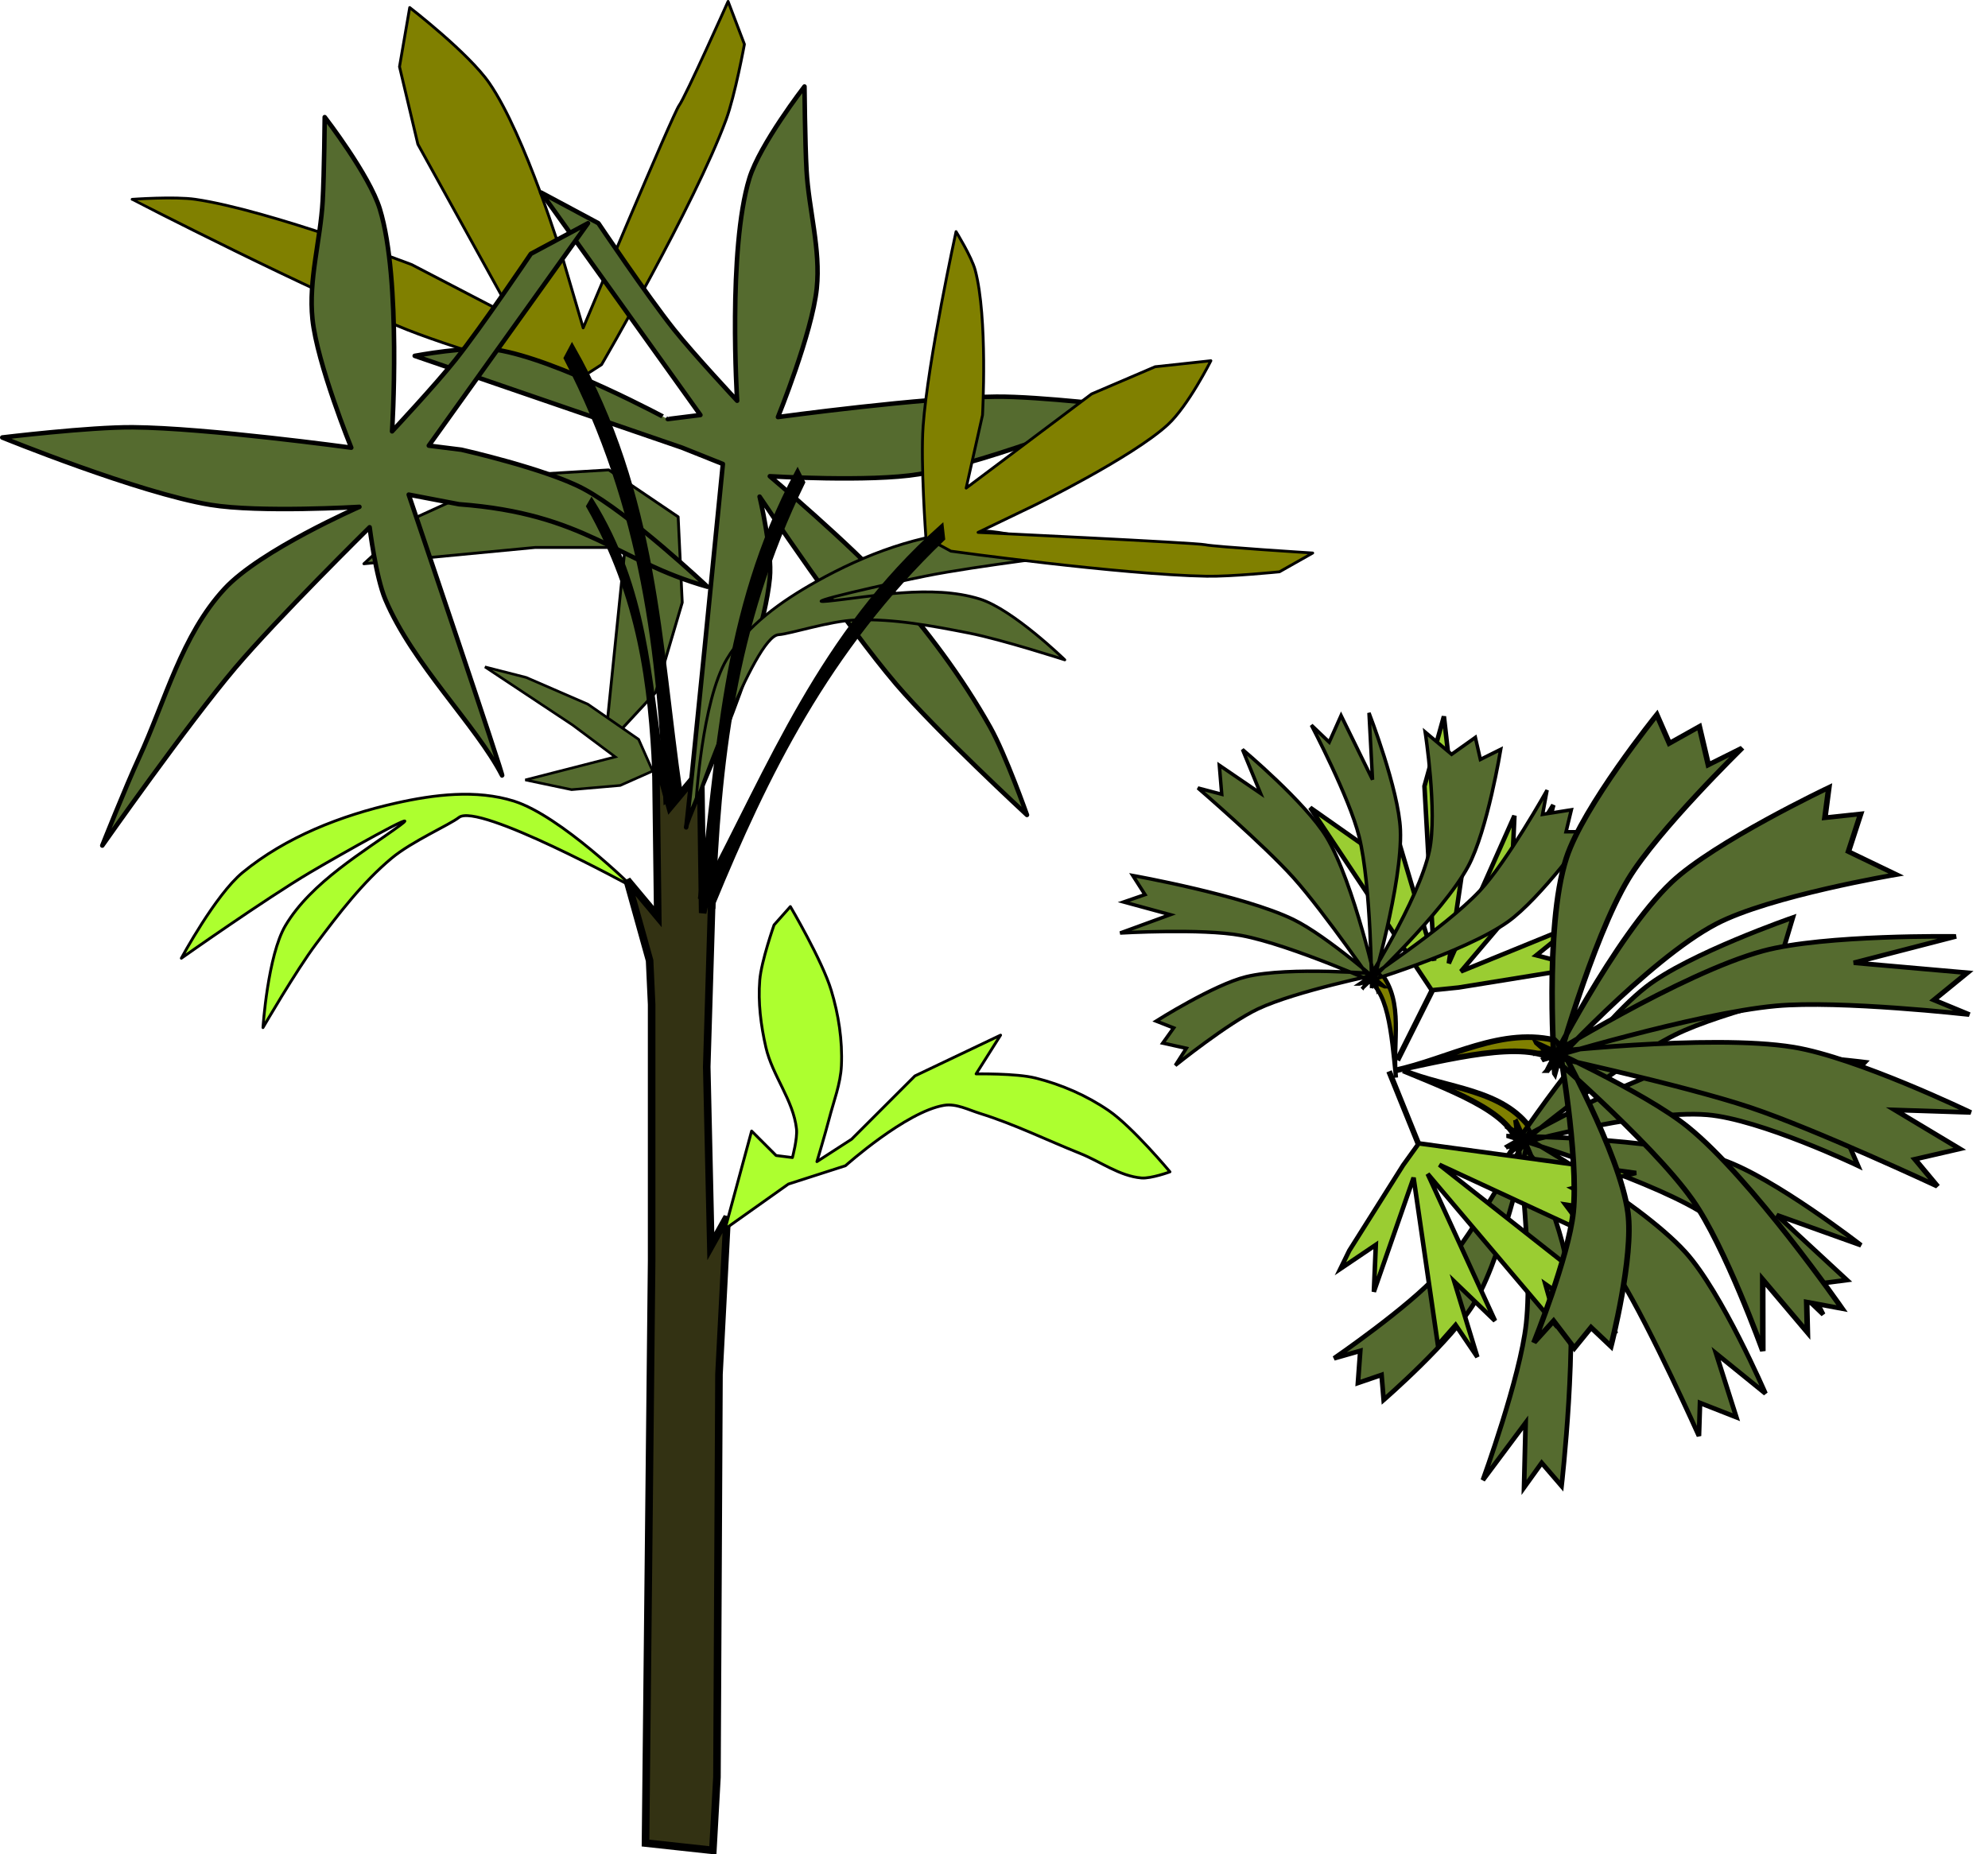 <svg xmlns="http://www.w3.org/2000/svg" viewBox="0 0 351.69 328.09"><g stroke="#000"><path d="M116 133.69l2.527 9.07 5.416-6.478.361 25.269 1.805-8.423-1.083 35.635.722 31.748 2.889-5.184-1.445 27.86-.36 71.271-.723 12.958-11.914-1.295 1.083-103.02v-45.354l-.36-7.775-3.972-14.254 5.416 6.479z" stroke-width="1.34" fill="#333213"/><path stroke-linejoin="round" d="M128.27 217.46l4.694-17.33 4.332 4.332 2.889.362s.906-3.363.722-5.055c-.557-5.111-4.27-9.43-5.416-14.442-.889-3.888-1.408-7.94-1.083-11.914.273-3.346 2.527-9.748 2.527-9.748l2.888-3.25s5.63 9.549 7.221 14.803c1.303 4.3 2.013 8.87 1.806 13.36-.149 3.207-1.364 6.277-2.167 9.386-.656 2.546-2.166 7.582-2.166 7.582l6.138-3.971 11.192-11.192 15.164-7.221-4.333 6.86s7.075-.122 10.47.722c4.601 1.143 9.09 3.092 12.998 5.777 4.21 2.89 10.831 10.83 10.831 10.83s-3.337 1.23-5.054 1.084c-3.875-.33-7.221-2.89-10.831-4.333-5.897-2.358-11.627-5.185-17.691-7.072-2.085-.648-4.234-1.804-6.388-1.449-6.728 1.109-17.441 10.687-17.441 10.687l-10.11 3.25z" stroke-width=".5" fill="#adff2f"/><path stroke-linejoin="round" d="M106.42 64.516s16.401-28.132 22.024-43.325c1.59-4.298 3.25-13.359 3.25-13.359L128.803.25s-7.582 16.969-8.666 18.413c-1.083 1.444-16.969 39.354-16.969 39.354l-3.61-12.275s-6.624-21.815-12.998-31.05c-3.674-5.325-14.08-13.359-14.08-13.359l-1.805 10.47 3.25 13.72 16.969 30.689-18.052-9.387s-25.088-9.607-38.271-11.553c-3.691-.545-11.192 0-11.192 0S55.4 51.766 72.12 58.379c9.52 3.766 29.246 9.387 29.246 9.387z" stroke-width=".5" fill="olive"/><path stroke-linejoin="round" d="M127.88 82.1s-6.499 66.071-6.499 64.266c0-1.805 13.258-28.635 14.803-44.047.484-4.827-1.805-14.442-1.805-14.442s15.289 22.806 24.19 33.216c7.079 8.279 23.107 23.107 23.107 23.107s-3.752-10.634-6.499-15.525c-5.022-8.941-11.259-17.23-18.052-24.912-6.318-7.144-20.94-19.496-20.94-19.496s17.686 1.067 26.355-.361c12.73-2.098 36.826-11.914 36.826-11.914s-15.38-1.864-23.107-1.805c-12.933.098-38.632 3.61-38.632 3.61s6.042-14.869 6.86-22.746c.724-6.968-1.419-13.945-1.805-20.94-.272-4.929-.361-14.804-.361-14.804s-7.896 10.21-9.748 16.247c-3.854 12.56-2.167 39.354-2.167 39.354s-7.69-8.232-11.192-12.637c-4.78-6.012-13.359-18.774-13.359-18.774l-10.109-5.416 28.161 39.354-5.776.723S98.579 63.565 87.803 61.883c-4.77-.745-14.442 1.083-14.442 1.083l47.297 16.247z" stroke-width=".8" fill="#556b2f"/><path stroke-linejoin="round" d="M119.97 91.452l-12.275-8.304-18.052 1.083-16.608 7.582-8.665 7.943 30.328-2.888h15.886l-3.61 35.382L116 122.5l4.693-15.886z" stroke-width=".5" fill="#556b2f"/><path stroke-linejoin="round" d="M111.87 156.92s-12.72-12.578-20.941-15.164c-6.66-2.095-14.13-1.172-20.941.361-9.668 2.177-19.423 5.982-27.078 12.275-4.798 3.945-10.831 15.164-10.831 15.164s14.906-10.519 22.746-15.164c5.14-3.045 20.703-11.839 15.886-8.304-6.134 4.502-15.658 9.984-20.218 17.691-3.137 5.303-3.972 18.052-3.972 18.052s5.881-10.129 9.388-14.803c4.042-5.388 8.192-10.841 13.359-15.164 3.561-2.98 10.262-5.916 11.914-7.22 3.4-2.686 30.689 12.274 30.689 12.274z" stroke-width=".5" fill="#adff2f"/><path d="M115.46 136.43l-2.481-5.602-8.984-6.225-10.908-4.731-7.292-1.865 15.522 10.297 7.524 5.623-15.91 4.077 8.187 1.72 8.598-.744z" stroke-width=".462" fill="#556b2f"/><path stroke-linejoin="round" d="M123.13 141.96s1.038-17.858 5.418-25.28c3.548-6.012 9.717-10.325 15.805-13.742 8.642-4.851 18.438-8.55 28.338-8.993 6.205-.279 18.195 4.023 18.195 4.023s-18.116 2.155-27.05 3.948c-5.858 1.176-23.308 5.052-17.362 4.457 7.57-.759 18.317-3.056 26.863-.38 5.88 1.843 15.03 10.76 15.03 10.76s-11.148-3.593-16.881-4.72c-6.61-1.3-13.342-2.576-20.074-2.333-4.641.168-11.585 2.47-13.686 2.605-4.324.28-14.595 29.656-14.595 29.656z" stroke-width=".5" fill="#556b2f"/><path stroke-linejoin="round" d="M168.22 97.525s30.016 4.159 45.248 4.438c4.309.079 12.88-.785 12.88-.785l5.878-3.324s-17.406-1.103-19.02-1.463c-1.614-.36-40.182-2.185-40.182-2.185l9.839-4.733s17.422-8.537 23.717-14.32c3.63-3.336 7.634-11.325 7.634-11.325l-9.87 1.066-11.235 4.812-22.193 16.662 2.896-12.918s.962-17.242-1.295-25.66c-.632-2.357-3.388-6.806-3.388-6.806s-4.996 22.88-5.824 34.415c-.472 6.568.492 19.724.492 19.724z" stroke-width=".5" fill="olive"/><path stroke-linejoin="round" d="M72.304 87.52s17.333 51.277 16.506 49.672c-4.587-8.893-15.793-19.656-20.64-31.122-1.697-4.014-2.781-12.774-2.781-12.774s-16.362 16.123-23.773 24.877c-8.458 9.991-23.524 31.446-23.524 31.446s4.148-10.431 6.499-15.525c4.682-10.147 7.543-21.713 15.134-29.915 6.32-6.83 23.859-14.493 23.859-14.493s-17.687 1.067-26.356-.361C24.496 87.228.4 77.411.4 77.411s15.38-1.864 23.107-1.805c12.933.098 38.632 3.61 38.632 3.61s-6.043-14.869-6.86-22.746c-.724-6.968 1.418-13.945 1.805-20.94.272-4.929.36-14.804.36-14.804s7.897 10.21 9.75 16.247c3.853 12.56 2.165 39.354 2.165 39.354s7.691-8.232 11.192-12.637c4.78-6.012 13.36-18.774 13.36-18.774l10.108-5.416-28.16 39.354 5.776.723s14.908 3.356 21.572 6.904c8.23 4.382 21.947 17.344 21.947 17.344-16.18-4.585-21.52-12.93-43.958-14.602z" stroke-width=".8" fill="#556b2f"/><path d="M126.08 159.98c.938-24.465 3.383-49.073 15.844-74.635l-.834-1.668C127.75 108.69 127.42 133.71 124 158.73z"/><path stroke-width=".684" d="M115.74 136.79c-.693-15.475-2.499-31.042-11.702-47.211l.616-1.055c9.857 15.825 10.098 31.65 12.626 47.475z"/><path d="M126.05 159.84c9.33-22.636 20.122-44.885 40.644-64.572l-.207-1.853c-21.164 18.869-30.11 42.235-41.962 64.53z"/><path stroke-width="1.079" d="M117.89 141.59c-1.043-25.642-3.762-51.435-17.616-78.228l.927-1.748c14.84 26.222 15.202 52.443 19.007 78.665z"/></g><g stroke="#000"><path d="M268.664 203.606c-.304-6.272-10.572-10.108-20.435-14.191 7.728 3.26 17.66 3.216 22.705 10.501z" fill="olive"/><path d="M270.624 200.246s-4.332 20.959-9.654 30.042c-4.009 6.841-16.194 17.42-16.194 17.42l-.37-4.426-4.181 1.431.415-5.688-4.635 1.324s13.186-9.05 18.476-14.957c6.645-7.419 16.143-25.147 16.143-25.147zm-2.528-2.07s7.653 16.475 9.085 25.33c2.1 12.977-.93 39.426-.93 39.426l-3.515-4.08-3.124 4.349.282-11.443-7.567 10.137s6.625-18.166 7.664-27.684c1.306-11.957-1.895-36.034-1.895-36.034zm-1.099 1.44s22.645 12.538 31.18 21.96c6.429 7.096 14.148 25 14.148 25l-8.733-7.075 3.58 11.267-6.429-2.523-.187 5.841s-8.483-18.956-13.89-27.787c-5.77-9.424-19.668-26.684-19.668-26.684zm-.113 1.422s25.885.073 37.903 4.214c9.053 3.12 24.445 15.087 24.445 15.087L314.314 215l12.423 11.498-6.848.887 2.651 5.209s-13.812-13.532-22.053-18.408c-10.352-6.125-33.603-13.147-33.603-13.147zm-.476 1.97s22.331-13.09 34.787-15.632c9.382-1.913 28.72.572 28.72.572l-3.68 3.932 4.66 2.64-5.447 4.244 3.247 7.506s-17.314-8.238-26.664-9.016c-11.986-.997-35.622 5.753-35.622 5.753zm.595 1.09s14.172-21.66 24.196-29.477c7.55-5.89 25.974-12.27 25.974-12.27l-1.545 5.16 5.347.29-2.989 6.224 5.812.617s-18.874 4.202-27.454 8.453c-10.778 5.34-29.34 21.004-29.34 21.004z" stroke-width=".824" fill="#556b2f"/><path d="M253.287 175.214l-21.508-32.301 9.463 6.65-2.15-9.025 5.161 8.075 1.29-6.175 8.173 27.551-1.72-30.876 3.441-12.351 1.72 15.201 4.302-6.65-5.162 35.152 11.614-26.126-.43 9.975 7.313-11.876-1.721 6.65h4.732l-19.357 22.801 19.787-8.075-6.453 5.225 7.313 1.9-3.441.95-17.636 2.85z" stroke-width=".796" fill="#9acd32"/><path d="M253.447 175.104l-6.244 12.488" fill="none"/><path d="M268.21 229.89c-.303-6.272-10.572-10.108-20.435-14.191 7.729 3.26 17.66 3.216 22.705 10.501z" fill="olive" transform="matrix(.214 -.715 -.715 -.214 348.16 414)"/><path d="M270.17 226.53s-4.332 20.959-9.654 30.042c-4.008 6.841-16.194 17.42-16.194 17.42l-.37-4.426-4.18 1.431.415-5.689-4.636 1.325s13.186-9.05 18.476-14.957c6.645-7.419 16.143-25.147 16.143-25.147zm-2.527-2.07s7.652 16.475 9.085 25.33c2.099 12.977-.931 39.426-.931 39.426l-3.514-4.08-3.125 4.349.283-11.443-7.568 10.137s6.625-18.166 7.665-27.684c1.306-11.957-1.895-36.034-1.895-36.034zm-1.1 1.44s22.646 12.538 31.18 21.96c6.43 7.096 14.149 25 14.149 25l-8.734-7.075 3.58 11.267-6.428-2.523-.188 5.841s-8.483-18.956-13.89-27.787c-5.77-9.424-19.668-26.684-19.668-26.684zm-.112 1.422s25.885.073 37.903 4.214c9.052 3.12 24.445 15.087 24.445 15.087l-14.918-5.34 12.423 11.498-6.849.887 2.651 5.209s-13.812-13.532-22.053-18.408c-10.352-6.125-33.603-13.147-33.603-13.147zm-.476 1.97s22.33-13.09 34.787-15.632c9.382-1.913 28.72.572 28.72.572l-3.68 3.932 4.66 2.64-5.448 4.244 3.247 7.506s-17.314-8.238-26.664-9.016c-11.986-.997-35.622 5.753-35.622 5.753zm.595 1.09s14.172-21.66 24.196-29.477c7.55-5.89 25.974-12.27 25.974-12.27l-1.545 5.16 5.347.29-2.99 6.224 5.812.617s-18.874 4.202-27.454 8.453c-10.778 5.34-29.34 21.004-29.34 21.004z" stroke-width=".824" fill="#556b2f" transform="matrix(.214 -.715 -.715 -.214 348.16 414)"/><g><path d="M250.994 202.316l38.452 5.23-11.247 2.7 8.192 4.356-9.47-1.469 3.778 5.052-26.07-12.09 24.296 19.129 6.989 10.75-12.54-8.763 2.143 7.624-22.952-27.12 11.915 25.99-7.198-6.92 4.072 13.34-3.85-5.69-3.13 3.55-4.3-29.599-7.03 20.183.349-8.296-6.262 4.228 1.563-3.209 9.526-15.113z" stroke-width=".796" fill="#9acd32"/><path d="M250.97 202.509l-5.237-12.943" fill="none"/></g><g><path d="M268.21 229.89c-.303-6.272-10.572-10.108-20.435-14.191 7.729 3.26 17.66 3.216 22.705 10.501z" fill="olive" transform="matrix(.954 -.599 .714 .801 -143.73 165.09)"/><path d="M270.17 226.53s-4.332 20.959-9.654 30.042c-4.008 6.841-16.194 17.42-16.194 17.42l-.37-4.426-4.18 1.431.415-5.689-4.636 1.325s13.186-9.05 18.476-14.957c6.645-7.419 16.143-25.147 16.143-25.147zm-2.527-2.07s7.652 16.475 9.085 25.33c2.099 12.977-.931 39.426-.931 39.426l-3.514-4.08-3.125 4.349.283-11.443-7.568 10.137s6.625-18.166 7.665-27.684c1.306-11.957-1.895-36.034-1.895-36.034zm-1.1 1.44s22.646 12.538 31.18 21.96c6.43 7.096 14.149 25 14.149 25l-8.734-7.075 3.58 11.267-6.428-2.523-.188 5.841s-8.483-18.956-13.89-27.787c-5.77-9.424-19.668-26.684-19.668-26.684zm-.112 1.422s25.885.073 37.903 4.214c9.052 3.12 24.445 15.087 24.445 15.087l-14.918-5.34 12.423 11.498-6.849.887 2.651 5.209s-13.812-13.532-22.053-18.408c-10.352-6.125-33.603-13.147-33.603-13.147zm-.476 1.97s22.33-13.09 34.787-15.632c9.382-1.913 28.72.572 28.72.572l-3.68 3.932 4.66 2.64-5.448 4.244 3.247 7.506s-17.314-8.238-26.664-9.016c-11.986-.997-35.622 5.753-35.622 5.753zm.595 1.09s14.172-21.66 24.196-29.477c7.55-5.89 25.974-12.27 25.974-12.27l-1.545 5.16 5.347.29-2.99 6.224 5.812.617s-18.874 4.202-27.454 8.453c-10.778 5.34-29.34 21.004-29.34 21.004z" stroke-width=".824" fill="#556b2f" transform="matrix(.954 -.599 .714 .801 -143.73 165.09)"/></g></g></svg>